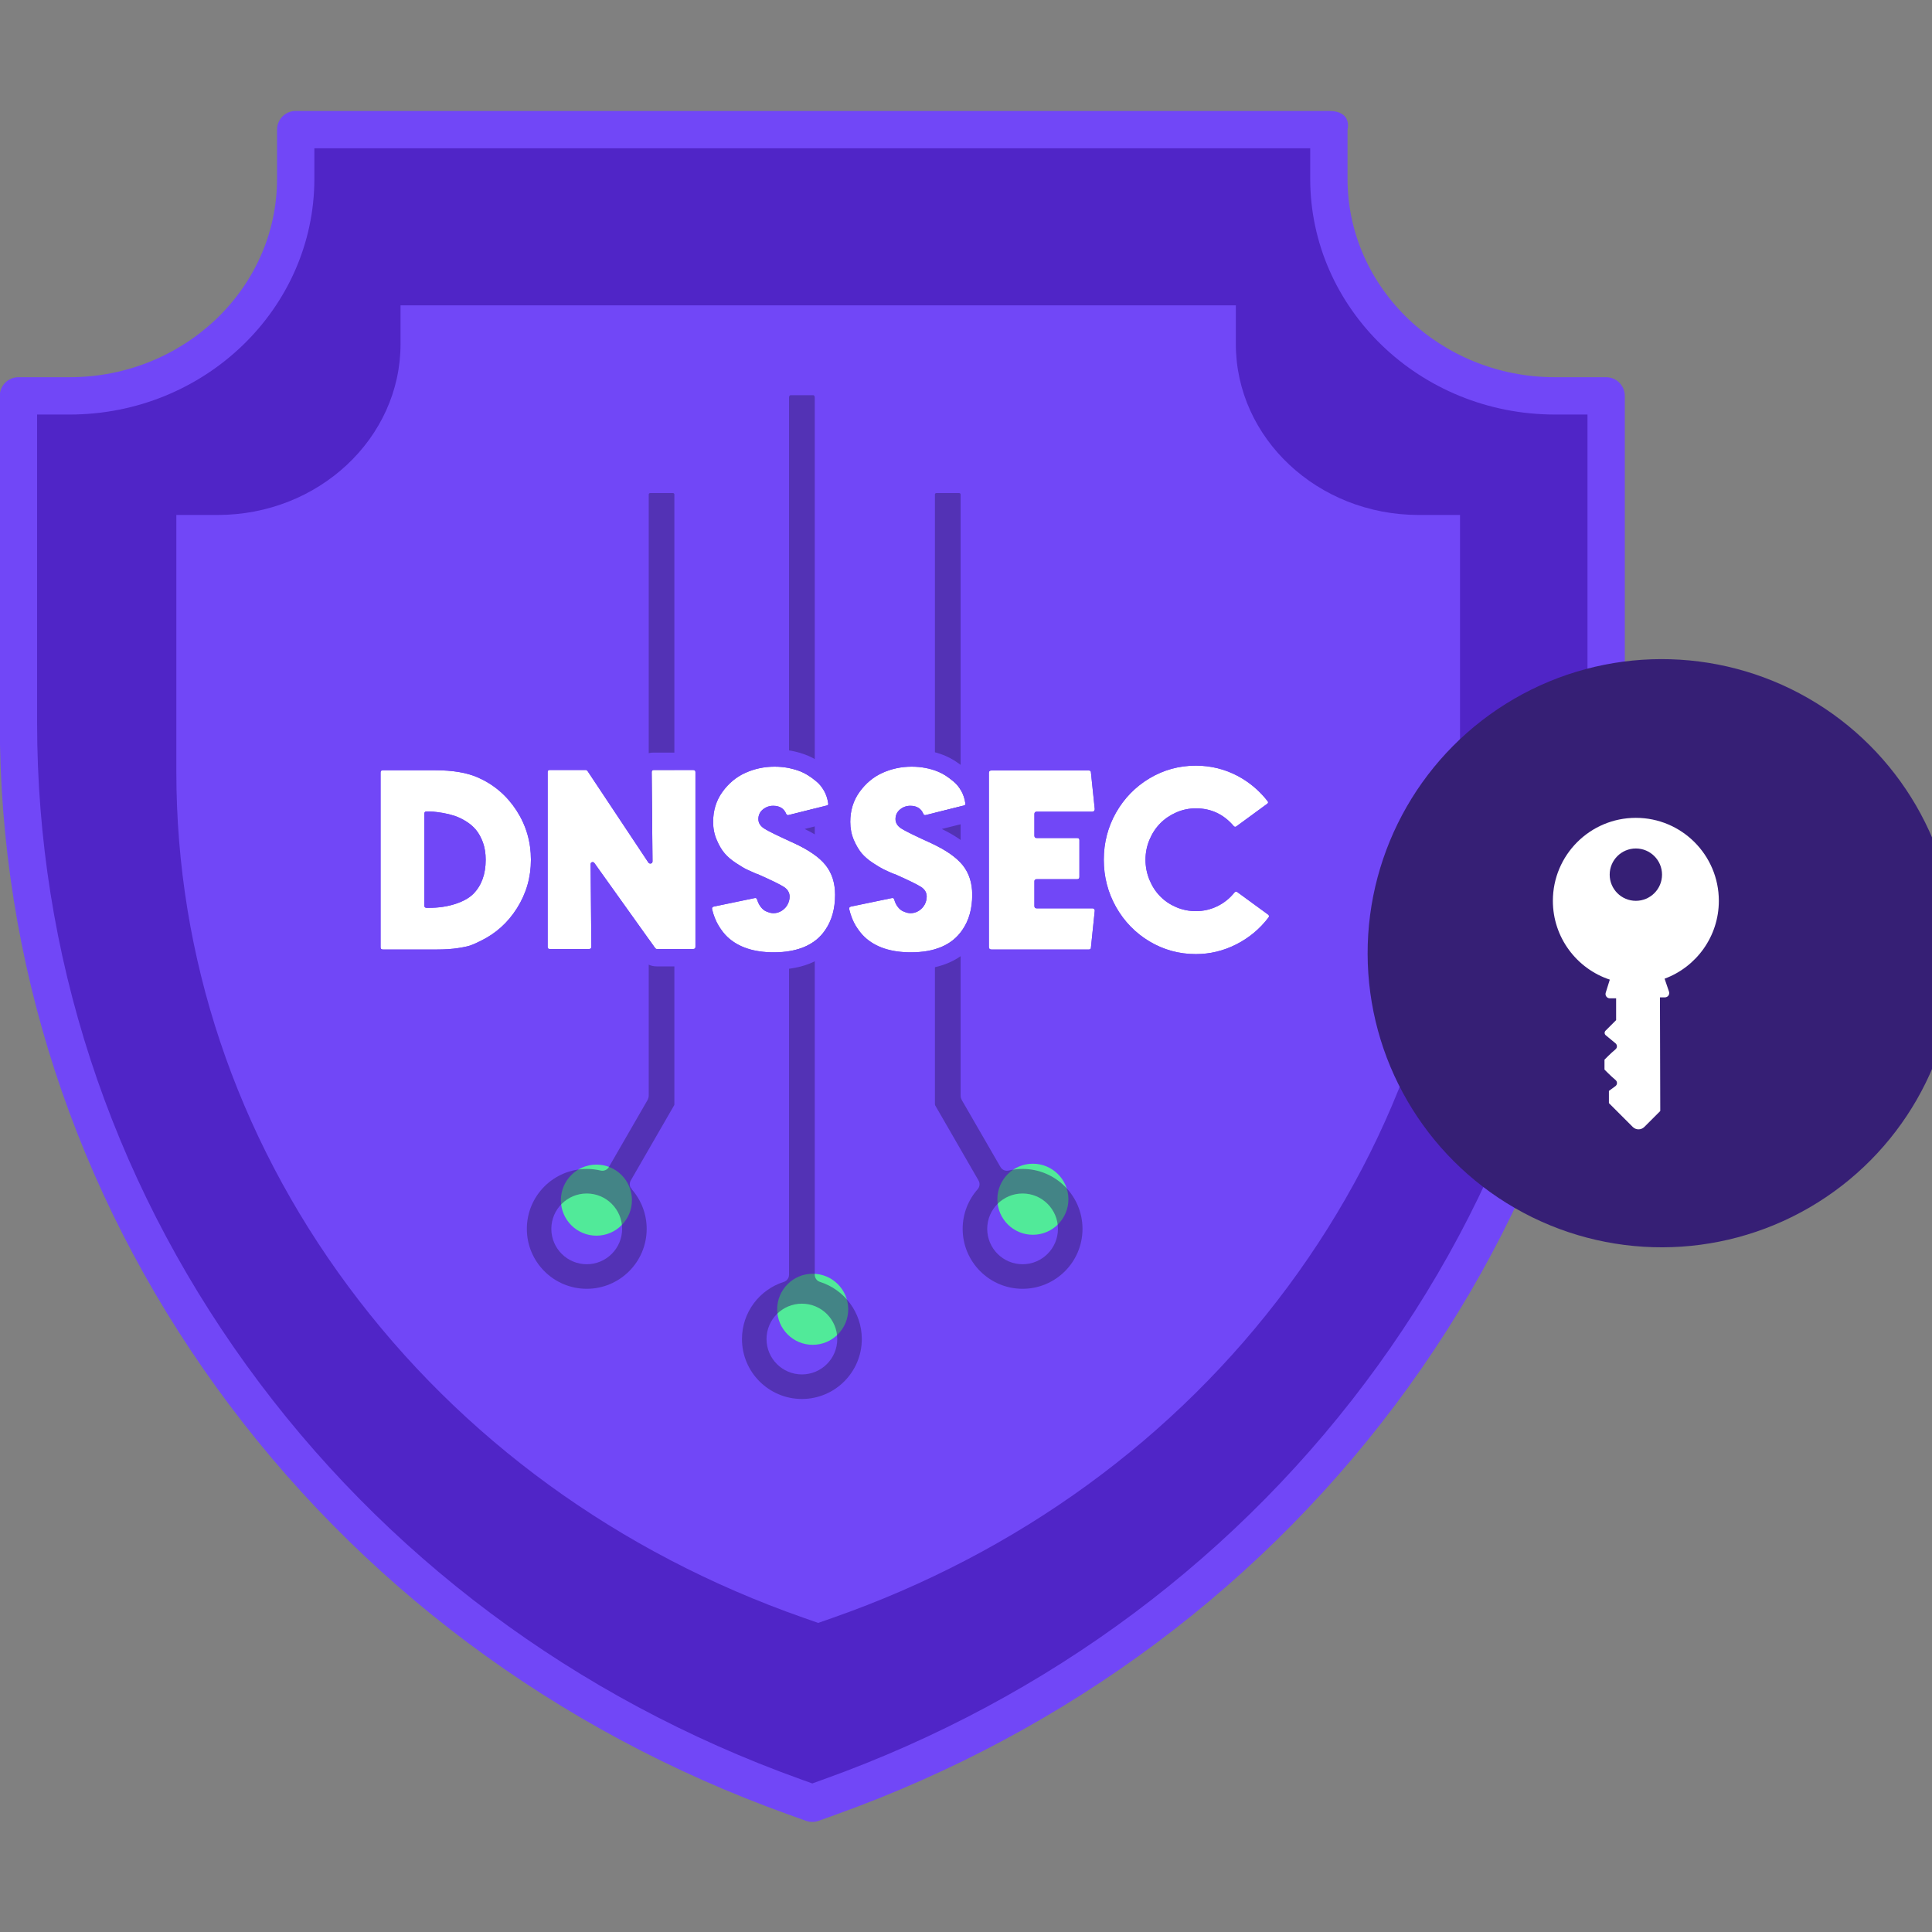 <svg clip-rule="evenodd" fill-rule="evenodd" stroke-linejoin="round" stroke-miterlimit="2" viewBox="0 0 100 100" xmlns="http://www.w3.org/2000/svg"><rect x="0" y="0" width="100" height="100" fill="#808080" stroke="none"/><path d="m796.447 51.21v27.054c0 65.925 55.849 119.562 124.508 119.562h28.17v179.886c0 129.26-40.55 253.727-117.268 359.936-76.718 106.22-183.91 186.296-309.985 231.588l-9.871 3.553-9.871-3.553c-126.075-45.292-233.267-125.368-309.985-231.588-76.718-106.209-117.268-230.676-117.268-359.936v-179.886h28.17c68.659 0 124.508-53.637 124.508-119.562v-27.054h568.893z" fill="#5025c7" fill-rule="nonzero" transform="matrix(.094 -0 0 .094 -6.084 1.895)"/><path d="m227.555 40.935h568.893c13.125 0 10.274 10.275 10.274 10.275v27.054c0 60.377 51.352 109.287 114.233 109.287h28.17c5.675 0 10.275 4.6 10.275 10.275v179.886c0 131.419-41.214 257.969-119.213 365.952-77.923 107.888-186.786 189.239-314.835 235.24l-9.871 3.553c-2.249.809-4.711.809-6.96 0 0 0-9.871-3.553-9.865-3.551-128.055-46.003-236.918-127.354-314.84-235.242-78-107.983-119.214-234.533-119.214-365.952v-179.886c0-5.675 4.6-10.275 10.275-10.275h28.17c62.881 0 114.233-48.91 114.233-109.287v-27.054c0-5.675 4.6-10.275 10.275-10.275zm558.617 20.55v16.779c0 71.474 60.345 129.837 134.783 129.837h17.895v169.611c0 127.101-39.886 249.485-115.322 353.919 0 .001-.001.001-.001.001-75.513 104.552-181.034 183.353-305.129 227.934l-6.397 2.303-6.397-2.303c-124.095-44.581-229.616-123.382-305.129-227.934 0 0-.001 0-.001-.001-75.436-104.434-115.322-226.818-115.322-353.919v-169.611h17.895c74.438 0 134.783-58.363 134.783-129.837v-16.779z" fill="#7147f7" transform="matrix(.094 -0 0 .094 -6.084 1.895)"/><path d="m796.447 51.21v27.054c0 65.925 55.849 119.562 124.508 119.562h28.17v179.886c0 129.26-40.55 253.727-117.268 359.936-76.718 106.22-183.91 186.296-309.985 231.588l-9.871 3.553-9.871-3.553c-126.075-45.292-233.267-125.368-309.985-231.588-76.718-106.209-117.268-230.676-117.268-359.936v-179.886h28.17c68.659 0 124.508-53.637 124.508-119.562v-27.054h568.893z" fill="#7147f7" fill-rule="nonzero" transform="matrix(.076 -0 0 .074 3.437 12.015)"/><path d="m1960.95 252.051c-2.07 0-3.76 1.686-3.76 3.761 0 2.076 1.69 3.761 3.76 3.761 2.08 0 3.76-1.685 3.76-3.761 0-2.075-1.68-3.761-3.76-3.761zm23.33-11.599c-2.08 0-3.76 1.686-3.76 3.761 0 2.076 1.68 3.761 3.76 3.761 2.07 0 3.76-1.685 3.76-3.761 0-2.075-1.69-3.761-3.76-3.761zm-46.2 0c-2.07 0-3.76 1.686-3.76 3.761 0 2.076 1.69 3.761 3.76 3.761 2.08 0 3.76-1.685 3.76-3.761 0-2.075-1.68-3.761-3.76-3.761z" fill="#51ea99" transform="matrix(.489 -.001 .001 .489 -917.095 -55.363)"/><path d="m2018.23 261.108c.49-.154.82-.607.82-1.119v-137.16c0-.185.07-.376.23-.376h3.57c.15 0 .22.191.22.376v137.16c0 .512.33.965.82 1.119 3.79 1.2 6.54 4.75 6.54 8.937 0 5.172-4.2 9.371-9.37 9.371s-9.37-4.199-9.37-9.371c0-4.187 2.75-7.737 6.54-8.937zm2.83 3.405c-3.05 0-5.53 2.479-5.53 5.532s2.48 5.531 5.53 5.531c3.06 0 5.53-2.478 5.53-5.531s-2.47-5.532-5.53-5.532zm-19.94-31.313v-95.224c0-.123-.1-.223-.22-.223h-3.57c-.12 0-.22.1-.22.223v93.958c0 .274-.07.543-.21.781l-6.02 10.427c-.26.45-.78.675-1.29.555-.7-.166-1.43-.254-2.17-.254-5.18 0-9.37 4.199-9.37 9.371 0 5.173 4.19 9.372 9.37 9.372 5.17 0 9.37-4.199 9.37-9.372 0-2.377-.89-4.55-2.35-6.203l.06-.044c-.12-.083-.2-.148-.2-.148-.19-.324-.2-.701-.07-1.025l.08-.158 6.78-11.756c.02-.035.03-.072.03-.11zm40.74.003v-95.227c0-.123.1-.223.22-.223h3.57c.13 0 .23.1.23.223v93.958c0 .274.07.543.21.781 0 0 6.02 10.427 6.02 10.427.26.45.78.675 1.28.555.7-.166 1.43-.254 2.18-.254 5.17 0 9.37 4.199 9.37 9.371 0 5.173-4.2 9.372-9.37 9.372s-9.37-4.199-9.37-9.372c0-2.377.89-4.55 2.35-6.203.33-.378.39-.927.13-1.364 0 0-6.79-11.767-6.79-11.767-.02-.029-.03-.277-.03-.277zm-54.44 14.08c-3.06 0-5.54 2.479-5.54 5.531 0 3.053 2.48 5.532 5.54 5.532 3.05 0 5.53-2.479 5.53-5.532 0-3.052-2.48-5.531-5.53-5.531zm68.15 0c-3.05 0-5.53 2.479-5.53 5.531 0 3.053 2.48 5.532 5.53 5.532s5.53-2.479 5.53-5.532c0-3.052-2.48-5.531-5.53-5.531z" fill="#361f75" fill-opacity=".5" transform="matrix(.331 -0 0 .331 -627.465 -20.076)"/><g transform="matrix(.38 -0 0 .38 -702.564 -31.502)"><path d="m2021.56 207.461c.16.116.19.255.07.417-1.18 1.556-2.65 2.775-4.39 3.658-1.74.882-3.58 1.323-5.5 1.323-2.28 0-4.38-.574-6.31-1.724-1.92-1.149-3.44-2.711-4.56-4.685-1.11-1.973-1.67-4.121-1.67-6.443 0-2.323.56-4.465 1.67-6.427 1.12-1.962 2.64-3.518 4.56-4.667 1.93-1.15 4.03-1.725 6.31-1.725 2.04 0 3.96.477 5.75 1.429 1.55.836 2.89 1.962 4 3.378.14.163.12.302-.07.418l-4.14 3.031c-.14.116-.27.104-.39-.035-1.37-1.602-3.08-2.404-5.15-2.404-.93 0-1.82.186-2.67.558-.84.371-1.58.87-2.19 1.497-.62.627-1.1 1.37-1.46 2.23-.36.859-.54 1.764-.54 2.717 0 .952.18 1.863.54 2.734s.84 1.619 1.46 2.246c.61.627 1.35 1.121 2.19 1.481.85.36 1.74.54 2.67.54 1.02 0 1.99-.221 2.91-.662.91-.441 1.7-1.068 2.35-1.881.14-.139.28-.151.41-.035zm-64.56-9.719c2.02.929 3.46 1.934 4.32 3.013.85 1.08 1.28 2.421 1.28 4.023 0 1.905-.45 3.507-1.35 4.807-1.37 2.02-3.71 3.031-7.01 3.031-2.71 0-4.81-.697-6.3-2.09-.42-.395-.82-.906-1.2-1.533s-.68-1.37-.89-2.229c-.05-.209.03-.337.24-.383l5.54-1.15c.19-.046.3.024.35.209.12.395.29.732.51 1.01.22.279.45.471.69.575.25.105.44.174.59.209s.3.052.44.052c.42 0 .8-.116 1.15-.348s.61-.517.78-.853c.18-.337.26-.691.26-1.063 0-.534-.25-.969-.76-1.306s-1.69-.911-3.52-1.724l-.31-.105c-.49-.209-.9-.394-1.24-.557-.34-.162-.82-.453-1.46-.871s-1.16-.859-1.55-1.323c-.4-.465-.76-1.074-1.08-1.829-.33-.755-.49-1.573-.49-2.456 0-1.555.42-2.92 1.27-4.092.85-1.173 1.89-2.038 3.14-2.595 1.24-.558 2.56-.836 3.95-.836 1.3 0 2.52.232 3.66.696.32.14.64.308.95.506.32.197.68.464 1.08.801.41.336.76.76 1.05 1.271s.48 1.08.57 1.707c.05.162-.02.267-.21.313l-5.15 1.289c-.16.046-.28 0-.35-.139-.3-.743-.89-1.115-1.78-1.115-.53 0-1 .168-1.41.505-.4.337-.61.772-.61 1.306 0 .511.26.935.77 1.272.51.336 1.87 1.004 4.08 2.002zm18.67 0c2.02.929 3.46 1.934 4.32 3.013.86 1.08 1.29 2.421 1.29 4.023 0 1.905-.45 3.507-1.36 4.807-1.37 2.02-3.7 3.031-7 3.031-2.72 0-4.82-.697-6.3-2.09-.42-.395-.82-.906-1.21-1.533-.38-.627-.67-1.37-.88-2.229-.05-.209.03-.337.24-.383l5.54-1.15c.19-.046.3.024.35.209.11.395.28.732.5 1.01.22.279.46.471.7.575.24.105.44.174.59.209s.3.052.44.052c.41 0 .8-.116 1.15-.348.34-.232.6-.517.78-.853.17-.337.26-.691.26-1.063 0-.534-.25-.969-.76-1.306-.52-.337-1.69-.911-3.52-1.724l-.32-.105c-.48-.209-.9-.394-1.23-.557-.34-.162-.83-.453-1.47-.871s-1.15-.859-1.55-1.323c-.39-.465-.75-1.074-1.08-1.829-.32-.755-.48-1.573-.48-2.456 0-1.555.42-2.92 1.27-4.092.85-1.173 1.89-2.038 3.13-2.595 1.25-.558 2.56-.836 3.96-.836 1.3 0 2.52.232 3.65.696.33.14.65.308.96.506.31.197.67.464 1.08.801.41.336.76.76 1.05 1.271s.48 1.08.57 1.707c.05.162-.02.267-.21.313l-5.15 1.289c-.17.046-.28 0-.35-.139-.3-.743-.9-1.115-1.78-1.115-.53 0-1 .168-1.41.505-.4.337-.61.772-.61 1.306 0 .511.26.935.77 1.272.51.336 1.87 1.004 4.07 2.002zm-61.74-8.951c2.21.975 3.96 2.479 5.28 4.51 1.31 2.032 1.96 4.267 1.96 6.706 0 2.391-.63 4.597-1.91 6.618-1.23 1.95-2.87 3.425-4.91 4.423-.56.279-1.01.482-1.36.61-.35.127-.93.255-1.76.383-.82.128-1.81.191-2.94.191h-7.28c-.21 0-.32-.104-.32-.313v-23.79c0-.209.11-.314.32-.314h7.1c2.4 0 4.33.326 5.82.976zm83.73 17.834c.09 0 .17.029.22.087.06.058.09.133.09.226l-.52 5.016c0 .186-.09.278-.28.278h-13.27c-.23 0-.35-.116-.35-.348v-23.72c0-.209.11-.314.32-.314h13.3c.19 0 .28.093.28.279l.52 4.981c0 .093-.03.174-.09.244-.05.069-.14.104-.26.104h-7.55c-.21 0-.32.105-.32.314v2.96c0 .209.11.314.32.314h5.5c.21 0 .31.093.31.278v5.016c0 .209-.1.314-.31.314h-5.5c-.21 0-.32.093-.32.278v3.379c0 .209.11.314.32.314zm-54.39-18.844c.2 0 .31.093.31.278v23.825c0 .186-.11.279-.31.279h-4.95c-.09 0-.18-.047-.24-.14l-8.26-11.564c-.09-.116-.2-.156-.33-.122-.13.035-.19.134-.19.297l.1 11.215c0 .209-.1.314-.31.314h-5.36c-.19 0-.28-.093-.28-.279v-23.825c0-.185.09-.278.28-.278h4.91c.09 0 .17.046.24.139l8.29 12.47c.09.116.21.156.35.122.14-.035.21-.134.21-.296l-.11-12.157c0-.185.1-.278.28-.278zm-29.93 16.858c1.11-1.138 1.67-2.682 1.67-4.632 0-.883-.13-1.672-.38-2.369-.26-.697-.58-1.271-.96-1.724s-.84-.842-1.38-1.167c-.53-.325-1.05-.569-1.55-.732-.5-.162-1.02-.29-1.56-.383-.55-.093-.99-.151-1.31-.174-.33-.023-.64-.035-.94-.035-.19.024-.28.128-.28.314v12.504c0 .209.11.314.31.314h.32c1.3 0 2.49-.174 3.57-.523 1.08-.348 1.91-.812 2.49-1.393z" fill="#fff" fill-rule="nonzero"/><path d="m2000.08 190.505-.26-2.54c-.03-.755-.36-1.315-.76-1.721-.43-.429-1.03-.764-1.89-.764h-13.3c-.87 0-1.48.338-1.92.772-.43.435-.77 1.043-.77 1.912v.31c-.29-.363-.6-.685-.95-.969-.5-.413-.94-.739-1.33-.981-.42-.266-.85-.491-1.28-.678-.02-.006-.03-.011-.04-.016-1.42-.579-2.94-.873-4.55-.873-1.74 0-3.38.35-4.93 1.044-1.61.725-2.98 1.843-4.08 3.369-.19.256-.36.518-.51.787-.11-.25-.23-.492-.36-.726-.44-.776-.98-1.414-1.59-1.926-.5-.413-.95-.739-1.33-.981-.42-.266-.85-.491-1.29-.678-.01-.006-.03-.011-.04-.016-1.41-.579-2.93-.873-4.55-.873-1.74 0-3.38.35-4.93 1.044-1.33.597-2.49 1.46-3.47 2.599v-.541c0-.901-.37-1.53-.87-1.98-.42-.366-.99-.669-1.81-.669h-5.37c-.86 0-1.46.335-1.88.764-.43.429-.77 1.028-.77 1.885l.05 5.232-4.45-6.683c-.02-.038-.05-.074-.07-.11-.6-.794-1.35-1.088-2.14-1.088h-4.91c-.86 0-1.46.335-1.89.764s-.76 1.028-.76 1.885v3.77c-1.56-2.335-3.62-4.07-6.19-5.206 0-.002-.01-.003-.01-.004-1.73-.757-3.98-1.174-6.77-1.174h-7.1c-.87 0-1.48.338-1.91.773-.44.434-.78 1.042-.78 1.911v23.79c0 .869.34 1.477.78 1.911.43.435 1.04.773 1.91.773h7.28c1.28 0 2.38-.076 3.3-.22 1.04-.161 1.78-.339 2.22-.5.41-.15.94-.385 1.59-.713 2.34-1.144 4.23-2.806 5.68-4.99v3.704c0 .858.33 1.456.76 1.885s1.03.764 1.89.764h5.36c.87 0 1.48-.338 1.91-.772.43-.435.77-1.042.77-1.912l-.04-4.636 4.45 6.233c.6.794 1.35 1.087 2.14 1.087h4.95c.82 0 1.39-.303 1.81-.668.5-.451.87-1.08.87-1.981v-.003l.37.374c1.87 1.759 4.5 2.731 7.92 2.731 4.26 0 7.19-1.46 8.96-4.062.11-.16.22-.324.32-.492.47.736.96 1.339 1.47 1.817 0 .002 0 .004.01.006 1.87 1.759 4.49 2.731 7.92 2.731 3.73 0 6.46-1.127 8.26-3.165v.063c0 .881.34 1.497.78 1.938.44.44 1.06.781 1.94.781h13.27c.86 0 1.46-.335 1.89-.764.4-.403.72-.956.76-1.734l.27-2.569c1.13 1.458 2.51 2.669 4.13 3.635 2.3 1.371 4.8 2.059 7.52 2.059 2.3 0 4.49-.526 6.57-1.58 2.07-1.046 3.8-2.491 5.21-4.336.01-.019.03-.038.04-.058.5-.703.58-1.391.48-1.994s-.4-1.228-1.1-1.73l.02.015-4.11-3.001c-.59-.472-1.23-.607-1.84-.556-.55.045-1.14.251-1.69.799-.06.062-.12.127-.17.195-.43.529-.93.939-1.53 1.226-.59.285-1.22.427-1.88.427-.61 0-1.19-.116-1.74-.351-.55-.234-1.03-.551-1.43-.959-.41-.415-.72-.915-.96-1.492-.24-.582-.36-1.192-.36-1.828 0-.631.11-1.232.35-1.801.24-.572.56-1.068.97-1.485.41-.415.89-.741 1.46-.987.54-.239 1.11-.358 1.71-.358 1.34 0 2.46.53 3.35 1.573.54.64 1.18.88 1.77.934.58.053 1.23-.062 1.86-.562 0 .007 4.05-2.959 4.05-2.959.75-.498 1.05-1.153 1.15-1.751.1-.632.02-1.373-.59-2.111-1.31-1.664-2.89-2.987-4.72-3.972-.01-.001-.01-.002-.01-.004-2.14-1.136-4.42-1.706-6.86-1.706-2.72 0-5.22.688-7.52 2.059-1.62.967-3 2.176-4.14 3.628zm20-.043.02-.016c.02-.015.04-.029.06-.043l-.08.06c.5.466.97.977 1.41 1.532.14.163.12.302-.07.418l-4.14 3.031c-.14.116-.27.104-.39-.035-1.37-1.602-3.08-2.404-5.15-2.404-.93 0-1.82.186-2.67.558-.84.371-1.58.87-2.19 1.497-.62.627-1.1 1.37-1.46 2.23-.36.859-.54 1.764-.54 2.717 0 .952.18 1.863.54 2.734s.84 1.619 1.46 2.246c.61.627 1.35 1.121 2.19 1.481.85.36 1.74.54 2.67.54 1.02 0 1.99-.221 2.91-.662.91-.441 1.7-1.068 2.35-1.881.14-.139.28-.151.41-.035l4.15 3.031c.16.116.19.255.07.417-1.18 1.556-2.65 2.775-4.39 3.658-1.74.882-3.58 1.323-5.5 1.323-2.28 0-4.38-.574-6.31-1.724-1.92-1.149-3.44-2.711-4.56-4.685-1.11-1.973-1.67-4.121-1.67-6.443 0-2.323.56-4.465 1.67-6.427 1.12-1.962 2.64-3.518 4.56-4.667 1.93-1.15 4.03-1.725 6.31-1.725 2.04 0 3.96.477 5.75 1.429.94.507 1.8 1.122 2.59 1.845zm-63.08 7.28c2.02.929 3.46 1.934 4.32 3.013.85 1.08 1.28 2.421 1.28 4.023 0 1.905-.45 3.507-1.35 4.807-1.37 2.02-3.71 3.031-7.01 3.031-2.71 0-4.81-.697-6.3-2.09-.42-.395-.82-.906-1.2-1.533s-.68-1.37-.89-2.229c-.05-.209.03-.337.24-.383l5.54-1.15c.19-.046.3.024.35.209.12.395.29.732.51 1.01.22.279.45.471.69.575.25.105.44.174.59.209s.3.052.44.052c.42 0 .8-.116 1.15-.348s.61-.517.78-.853c.18-.337.26-.691.26-1.063 0-.534-.25-.969-.76-1.306s-1.69-.911-3.52-1.724l-.31-.105c-.49-.209-.9-.394-1.24-.557-.34-.162-.82-.453-1.46-.871s-1.16-.859-1.55-1.323c-.4-.465-.76-1.074-1.08-1.829-.33-.755-.49-1.573-.49-2.456 0-1.555.42-2.92 1.27-4.092.85-1.173 1.89-2.038 3.14-2.595 1.24-.558 2.56-.836 3.95-.836 1.3 0 2.52.232 3.66.696.32.14.64.308.95.506.32.197.68.464 1.08.801.41.336.76.76 1.05 1.271s.48 1.08.57 1.707c.05.162-.02.267-.21.313l-5.15 1.289c-.16.046-.28 0-.35-.139-.3-.743-.89-1.115-1.78-1.115-.53 0-1 .168-1.41.505-.4.337-.61.772-.61 1.306 0 .511.26.935.77 1.272.51.336 1.87 1.004 4.08 2.002zm18.67 0c2.02.929 3.46 1.934 4.32 3.013.86 1.08 1.29 2.421 1.29 4.023 0 1.905-.45 3.507-1.36 4.807-1.37 2.02-3.7 3.031-7 3.031-2.72 0-4.82-.697-6.3-2.09-.42-.395-.82-.906-1.21-1.533-.38-.627-.67-1.37-.88-2.229-.05-.209.03-.337.24-.383l5.54-1.15c.19-.046.3.024.35.209.11.395.28.732.5 1.01.22.279.46.471.7.575.24.105.44.174.59.209s.3.052.44.052c.41 0 .8-.116 1.15-.348.34-.232.6-.517.78-.853.17-.337.26-.691.26-1.063 0-.534-.25-.969-.76-1.306-.52-.337-1.69-.911-3.52-1.724l-.32-.105c-.48-.209-.9-.394-1.23-.557-.34-.162-.83-.453-1.47-.871s-1.15-.859-1.55-1.323c-.39-.465-.75-1.074-1.08-1.829-.32-.755-.48-1.573-.48-2.456 0-1.555.42-2.92 1.27-4.092.85-1.173 1.89-2.038 3.13-2.595 1.25-.558 2.56-.836 3.96-.836 1.3 0 2.52.232 3.65.696.33.14.65.308.96.506.31.197.67.464 1.08.801.41.336.76.76 1.05 1.271s.48 1.08.57 1.707c.05.162-.02.267-.21.313l-5.15 1.289c-.17.046-.28 0-.35-.139-.3-.743-.9-1.115-1.78-1.115-.53 0-1 .168-1.41.505-.4.337-.61.772-.61 1.306 0 .511.26.935.77 1.272.51.336 1.87 1.004 4.07 2.002zm-61.74-8.951c2.21.975 3.96 2.479 5.28 4.51 1.31 2.032 1.96 4.267 1.96 6.706 0 2.391-.63 4.597-1.91 6.618-1.23 1.95-2.87 3.425-4.91 4.423-.56.279-1.01.482-1.36.61-.35.127-.93.255-1.76.383-.82.128-1.81.191-2.94.191h-7.28c-.21 0-.32-.104-.32-.313v-23.79c0-.209.11-.314.32-.314h7.1c2.4 0 4.33.326 5.82.976zm29.34-1.01c.2 0 .31.093.31.278v23.825c0 .186-.11.279-.31.279h-4.95c-.09 0-.18-.047-.24-.14l-8.26-11.564c-.09-.116-.2-.156-.33-.122-.13.035-.19.134-.19.297l.1 11.215c0 .209-.1.314-.31.314h-5.36c-.19 0-.28-.093-.28-.279v-23.825c0-.185.09-.278.28-.278h4.91c.09 0 .17.046.24.139l8.29 12.47c.09.116.21.156.35.122.14-.035.21-.134.21-.296l-.11-12.157c0-.185.1-.278.28-.278zm54.39 18.844c.09 0 .17.029.22.087.06.058.09.133.09.226l-.52 5.016c0 .186-.09.278-.28.278h-13.27c-.23 0-.35-.116-.35-.348v-23.72c0-.209.11-.314.32-.314h13.3c.19 0 .28.093.28.279l.52 4.981c0 .093-.03.174-.09.244-.05.069-.14.104-.26.104h-7.55c-.21 0-.32.105-.32.314v2.96c0 .209.11.314.32.314h5.5c.21 0 .31.093.31.278v5.016c0 .209-.1.314-.31.314h-5.5c-.21 0-.32.093-.32.278v3.379c0 .209.11.314.32.314zm-84.32-1.986c1.11-1.138 1.67-2.682 1.67-4.632 0-.883-.13-1.672-.38-2.369-.26-.697-.58-1.271-.96-1.724s-.84-.842-1.38-1.167c-.53-.325-1.05-.569-1.55-.732-.5-.162-1.02-.29-1.56-.383-.55-.093-.99-.151-1.31-.174-.33-.023-.64-.035-.94-.035-.19.024-.28.128-.28.314v12.504c0 .209.11.314.31.314h.32c1.3 0 2.49-.174 3.57-.523 1.08-.348 1.91-.812 2.49-1.393zm-4.32-8.624c.34.066.67.151.99.254.34.111.69.282 1.05.503.31.188.58.411.8.673.22.263.39.605.54 1.009.17.456.24.975.24 1.553 0 1.236-.28 2.24-.99 2.963-.35.351-.87.595-1.53.806-.35.114-.72.203-1.1.268zm36.93 4.88v3.095l3.29-.682c-.38-.199-.85-.486-1.43-.865-.75-.49-1.37-1.009-1.86-1.548zm16.35-6.053c-.09.03-.18.057-.27.08l-3.57.892c2.19 1.065 3.74 2.247 4.71 3.465 1.02 1.283 1.63 2.826 1.77 4.645l2.97-.616c-.37-.199-.84-.486-1.42-.865-.86-.557-1.54-1.153-2.06-1.772-.53-.618-1.02-1.422-1.45-2.426-.45-1.043-.68-2.174-.68-3.394zm18.88-.082c-.14.064-.3.119-.47.162l-3.57.892c1.74.848 3.08 1.77 4.04 2.726z" fill="#7147f7"/></g><circle cx="2461.98" cy="111.753" fill="#361f75" r="35.566" transform="matrix(.428 -.001 .001 .428 -967.829 3.97)"/><path d="m558.836 329.015c-35.644-11.794-61.389-45.402-61.389-84.977 0-49.387 40.097-89.484 89.484-89.484 49.388 0 89.484 40.097 89.484 89.484 0 38.493-24.357 71.342-58.491 83.963l4.762 13.991c.482 1.418.251 2.981-.62 4.199-.872 1.218-2.278 1.94-3.776 1.94h-5.378l.337 122.545s-10.259 10.259-17.198 17.199c-3.439 3.438-9.014 3.438-12.453 0-9.296-9.297-25.724-25.724-25.724-25.724v-13.131s3.793-2.787 6.986-5.134c1.04-.764 1.671-1.965 1.709-3.256.039-1.29-.519-2.526-1.513-3.351-5.232-4.346-11.95-11.278-11.95-11.278v-10.672s6.751-6.936 11.887-11.188c.964-.797 1.521-1.983 1.52-3.234 0-1.25-.559-2.435-1.523-3.232-3.204-2.647-7.661-6.328-10.523-8.693-.721-.595-1.157-1.467-1.202-2.401-.044-.934.307-1.844.969-2.505 4.043-4.043 11.412-11.412 11.412-11.412v-23.501s-3.437 0-6.792 0c-1.477 0-2.866-.702-3.74-1.892-.875-1.191-1.132-2.726-.691-4.136zm28.095-141.425c15.578 0 28.224 12.647 28.224 28.224s-12.646 28.224-28.224 28.224c-15.577 0-28.224-12.647-28.224-28.224s12.647-28.224 28.224-28.224z" fill="#fff" transform="matrix(.048 -0 0 .048 56.499 34.913)"/></svg>